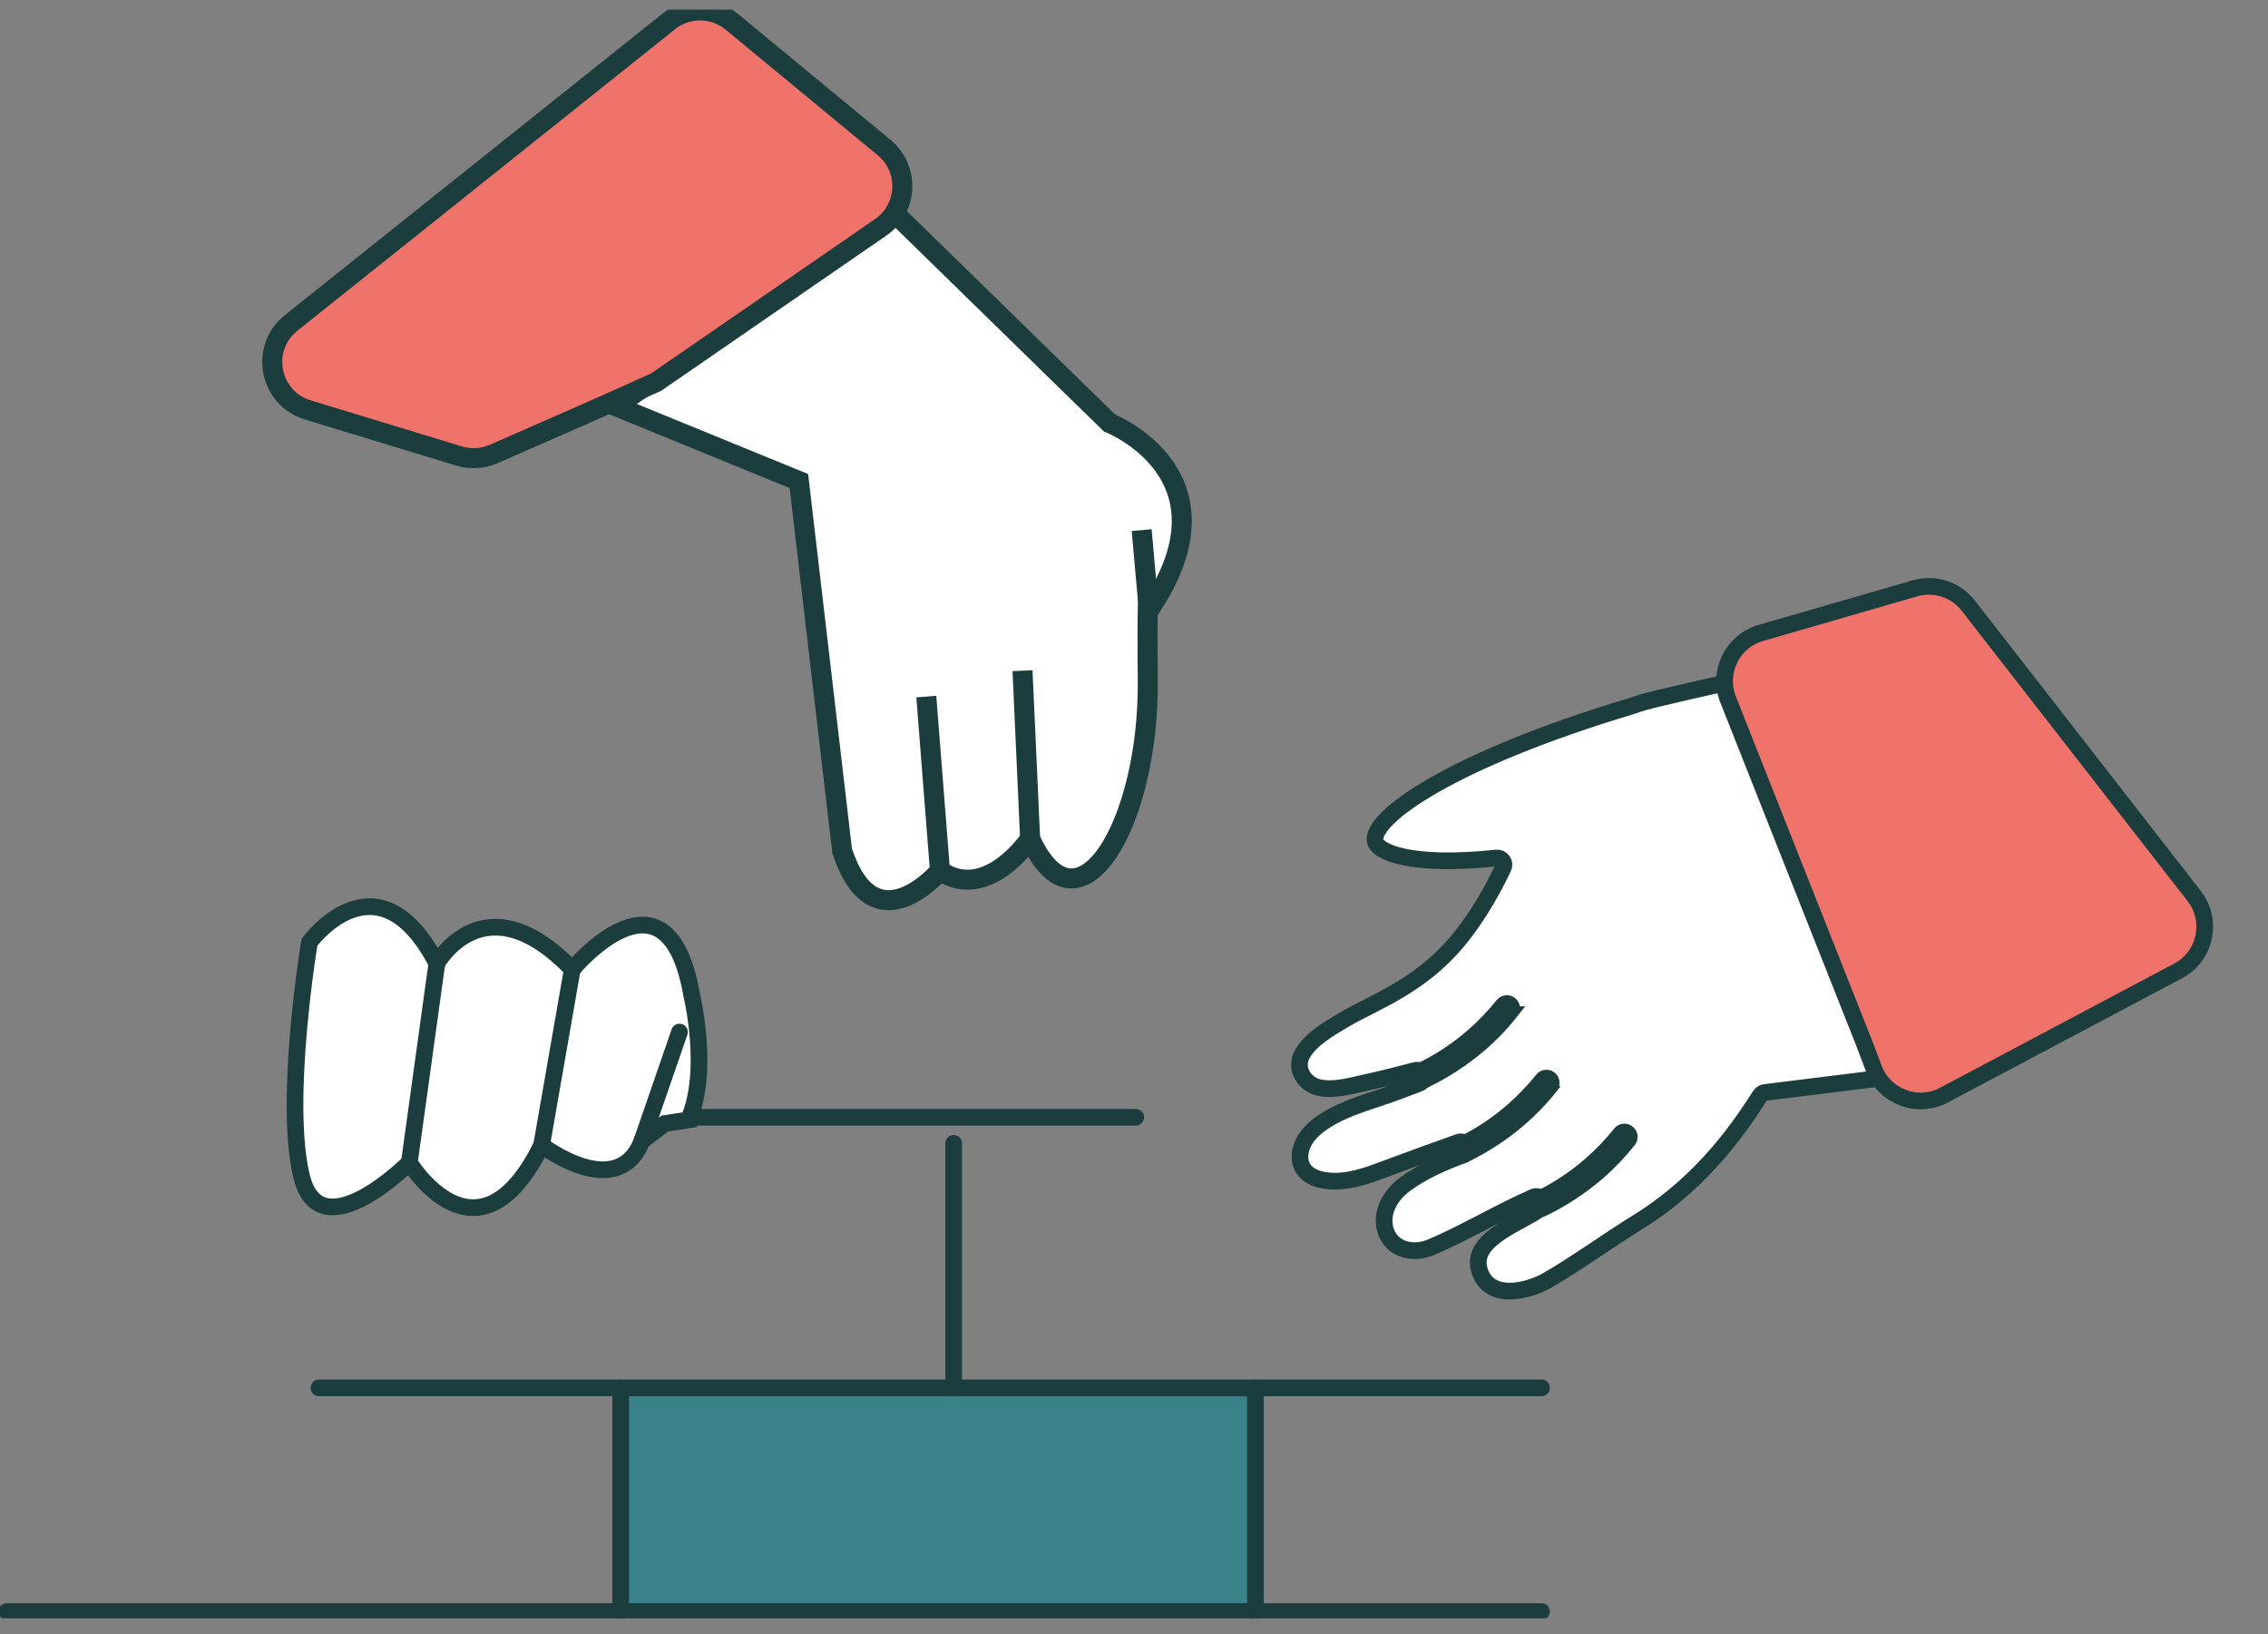 <?xml version="1.0" encoding="UTF-8"?>
<svg xmlns="http://www.w3.org/2000/svg" width="136" height="98" viewBox="0 0 136 98" fill="none">
  <rect x="0" y="0" width="136" height="98" fill="#808080" stroke="none"/>
  <g clip-path="url(#clip0_308_5762)">
    <path d="M112.764 64.645C110.667 64.905 108.4 65.182 105.888 65.499C105.75 65.499 105.62 65.572 105.547 65.686C104.474 67.344 102.247 70.79 98.224 73.269C96.411 74.391 94.688 75.658 92.851 76.731C91.567 77.487 89.186 78.015 88.69 76.073C88.227 74.244 91.291 73.293 92.372 72.464C92.534 72.342 92.575 72.115 92.477 71.944C92.404 71.814 92.266 71.741 92.128 71.741C92.079 71.741 92.022 71.741 91.974 71.773C89.877 72.692 87.918 73.886 85.821 74.781C84.756 75.236 83.431 74.968 83.074 73.732C82.773 72.675 83.399 71.643 84.228 71.026C85.284 70.245 86.512 69.701 87.739 69.254C87.95 69.181 88.064 68.945 87.983 68.734C87.91 68.522 87.674 68.409 87.454 68.49C85.837 69.067 84.228 69.652 82.618 70.254C81.57 70.644 80.261 71.026 79.091 70.701C78.108 70.424 77.774 69.684 78.043 68.807C78.27 68.091 78.872 67.571 79.489 67.181C80.822 66.336 82.367 65.995 83.821 65.442C84.252 65.279 84.683 65.117 85.114 64.954C85.317 64.873 85.423 64.653 85.358 64.45C85.293 64.247 85.073 64.125 84.87 64.182C83.903 64.434 82.936 64.686 81.96 64.897C81.066 65.092 79.993 65.418 79.083 65.206C78.197 65.003 77.612 64.044 78.1 63.191C78.603 62.313 79.627 61.727 80.473 61.215C82.448 60.021 85.463 59.118 87.95 55.737C88.763 54.632 89.462 53.453 90.145 52.023C90.21 51.893 90.194 51.73 90.112 51.617C90.031 51.495 89.885 51.43 89.738 51.446C84.61 51.99 82.545 51.096 82.456 50.398C82.269 49.024 86.91 45.618 97.809 42.343C98.394 42.132 98.882 42.01 99.248 41.92C100.256 41.676 101.654 41.351 103.401 40.961L112.78 64.637L112.764 64.645Z" fill="white" stroke="#1C3D3D" stroke-linecap="round" stroke-linejoin="round"></path>
    <rect x="37.388" y="83.477" width="38.2" height="13.004" fill="#3B8189"></rect>
    <path d="M90.68 60.712C90.819 60.533 90.794 60.273 90.615 60.135C90.436 59.997 90.176 60.029 90.038 60.2C89.502 60.874 88.892 61.508 88.242 62.069C87.299 62.89 86.243 63.581 85.105 64.126C84.902 64.223 84.812 64.467 84.91 64.67C84.975 64.808 85.121 64.906 85.284 64.906C85.349 64.906 85.406 64.889 85.462 64.865C86.665 64.288 87.779 63.556 88.787 62.695C89.478 62.102 90.12 61.435 90.689 60.712H90.68Z" fill="#1C3D3D" stroke="#1C3D3D" stroke-width="0.75" stroke-miterlimit="10"></path>
    <path d="M93.054 65.182C93.192 65.003 93.168 64.743 92.989 64.605C92.81 64.467 92.55 64.491 92.412 64.67C91.867 65.344 91.266 65.978 90.615 66.539C89.673 67.36 88.616 68.051 87.478 68.596C87.381 68.644 87.307 68.726 87.267 68.831C87.234 68.937 87.234 69.043 87.283 69.148C87.348 69.286 87.494 69.384 87.657 69.384C87.722 69.384 87.779 69.368 87.836 69.343C89.039 68.766 90.16 68.035 91.16 67.173C91.851 66.572 92.493 65.913 93.062 65.19L93.054 65.182Z" fill="#1C3D3D" stroke="#1C3D3D" stroke-width="0.75" stroke-miterlimit="10"></path>
    <path d="M97.662 67.84C97.573 67.775 97.468 67.734 97.362 67.75C97.256 67.758 97.159 67.815 97.085 67.905C96.549 68.579 95.939 69.213 95.289 69.774C94.346 70.595 93.29 71.286 92.152 71.83C92.054 71.879 91.981 71.96 91.941 72.066C91.908 72.172 91.908 72.277 91.957 72.383C92.022 72.521 92.168 72.619 92.331 72.619C92.396 72.619 92.453 72.602 92.51 72.578C93.713 72.001 94.826 71.269 95.834 70.408C96.525 69.815 97.159 69.148 97.736 68.425C97.874 68.246 97.85 67.986 97.671 67.848L97.662 67.84Z" fill="#1C3D3D" stroke="#1C3D3D" stroke-width="0.75" stroke-miterlimit="10"></path>
    <path d="M34.096 66.994H68.102" stroke="#1C3D3D" stroke-linecap="round" stroke-linejoin="round"></path>
    <path d="M19.125 83.217H92.437" stroke="#1C3D3D" stroke-linecap="round" stroke-linejoin="round"></path>
    <path d="M0.406 96.628H92.436" stroke="#1C3D3D" stroke-linecap="round" stroke-linejoin="round"></path>
    <path d="M57.187 68.555V83.217" stroke="#1C3D3D" stroke-linecap="round" stroke-linejoin="round"></path>
    <path d="M37.217 83.217V96.628" stroke="#1C3D3D" stroke-linecap="round" stroke-linejoin="round"></path>
    <path d="M75.279 83.217V96.628" stroke="#1C3D3D" stroke-linecap="round" stroke-linejoin="round"></path>
    <path d="M111.789 62.557L112.363 64.073C113.003 65.762 114.979 66.507 116.574 65.66L130.61 58.216C132.257 57.342 132.717 55.194 131.572 53.723L118.028 36.316C117.274 35.347 116.005 34.935 114.826 35.277L105.579 37.955C103.879 38.447 102.973 40.296 103.624 41.941L111.789 62.557Z" fill="#EF736A" stroke="#1C3D3D" stroke-linecap="round" stroke-linejoin="round"></path>
    <path d="M41.289 67.141C42.581 64.223 41.476 59.655 41.476 59.655C40.013 51.227 34.316 58.127 34.316 58.127C29.041 52.649 26.196 57.769 26.196 57.769C22.628 50.934 18.556 56.501 18.556 56.501C18.556 56.501 16.979 65.962 18.084 70.53C19.19 75.098 24.546 69.709 24.546 69.709C24.546 69.709 28.642 76.43 32.479 68.668C32.479 68.668 37.014 72.139 38.493 68.417L39.859 67.368L41.289 67.149V67.141Z" fill="white" stroke="#1C3D3D" stroke-miterlimit="10" stroke-linecap="round"></path>
    <path d="M26.196 57.77L24.546 69.701" stroke="#1C3D3D" stroke-miterlimit="10" stroke-linecap="round"></path>
    <path d="M32.478 68.66L34.315 58.127" stroke="#1C3D3D" stroke-miterlimit="10" stroke-linecap="round"></path>
    <path d="M40.745 61.882L38.493 68.409" stroke="#1C3D3D" stroke-miterlimit="10" stroke-linecap="round"></path>
    <path d="M53.684 12.815L66.534 25.364C66.534 25.364 74.231 28.388 69.102 36.272C69.102 36.272 68.736 31.964 68.826 40.758C68.915 49.552 64.608 56.518 61.771 50.284C61.771 50.284 59.203 54.128 56.366 52.21C56.366 52.21 52.424 56.884 50.498 51.015L47.905 28.843L36.933 24.357L53.676 12.815H53.684Z" fill="white" stroke="#1C3D3D" stroke-width="1.2" stroke-miterlimit="10"></path>
    <path d="M61.315 40.214L61.771 50.292" stroke="#1C3D3D" stroke-width="1.2" stroke-miterlimit="10"></path>
    <path d="M55.545 41.766L56.366 52.218" stroke="#1C3D3D" stroke-width="1.2" stroke-miterlimit="10"></path>
    <path d="M68.46 31.785L68.842 36.085" stroke="#1C3D3D" stroke-width="1.2" stroke-miterlimit="10"></path>
    <path d="M39.333 22.918C39.331 22.918 39.329 22.918 39.327 22.919C37.606 23.721 31.926 26.206 29.596 27.224C28.942 27.509 28.21 27.55 27.527 27.342L18.454 24.578C16.144 23.874 15.569 20.87 17.456 19.364L40.108 1.281C41.218 0.396 42.795 0.409 43.89 1.312L53.017 8.847C54.553 10.116 54.45 12.501 52.81 13.631L39.342 22.915C39.339 22.917 39.336 22.918 39.333 22.918Z" fill="#EF736A" stroke="#1C3D3D" stroke-width="1.2" stroke-miterlimit="10"></path>
  </g>
  <defs>
    <clipPath id="clip0_308_5762">
      <rect width="135.148" height="96.46" fill="white" transform="translate(0 0.575)"></rect>
    </clipPath>
  </defs>
</svg>
